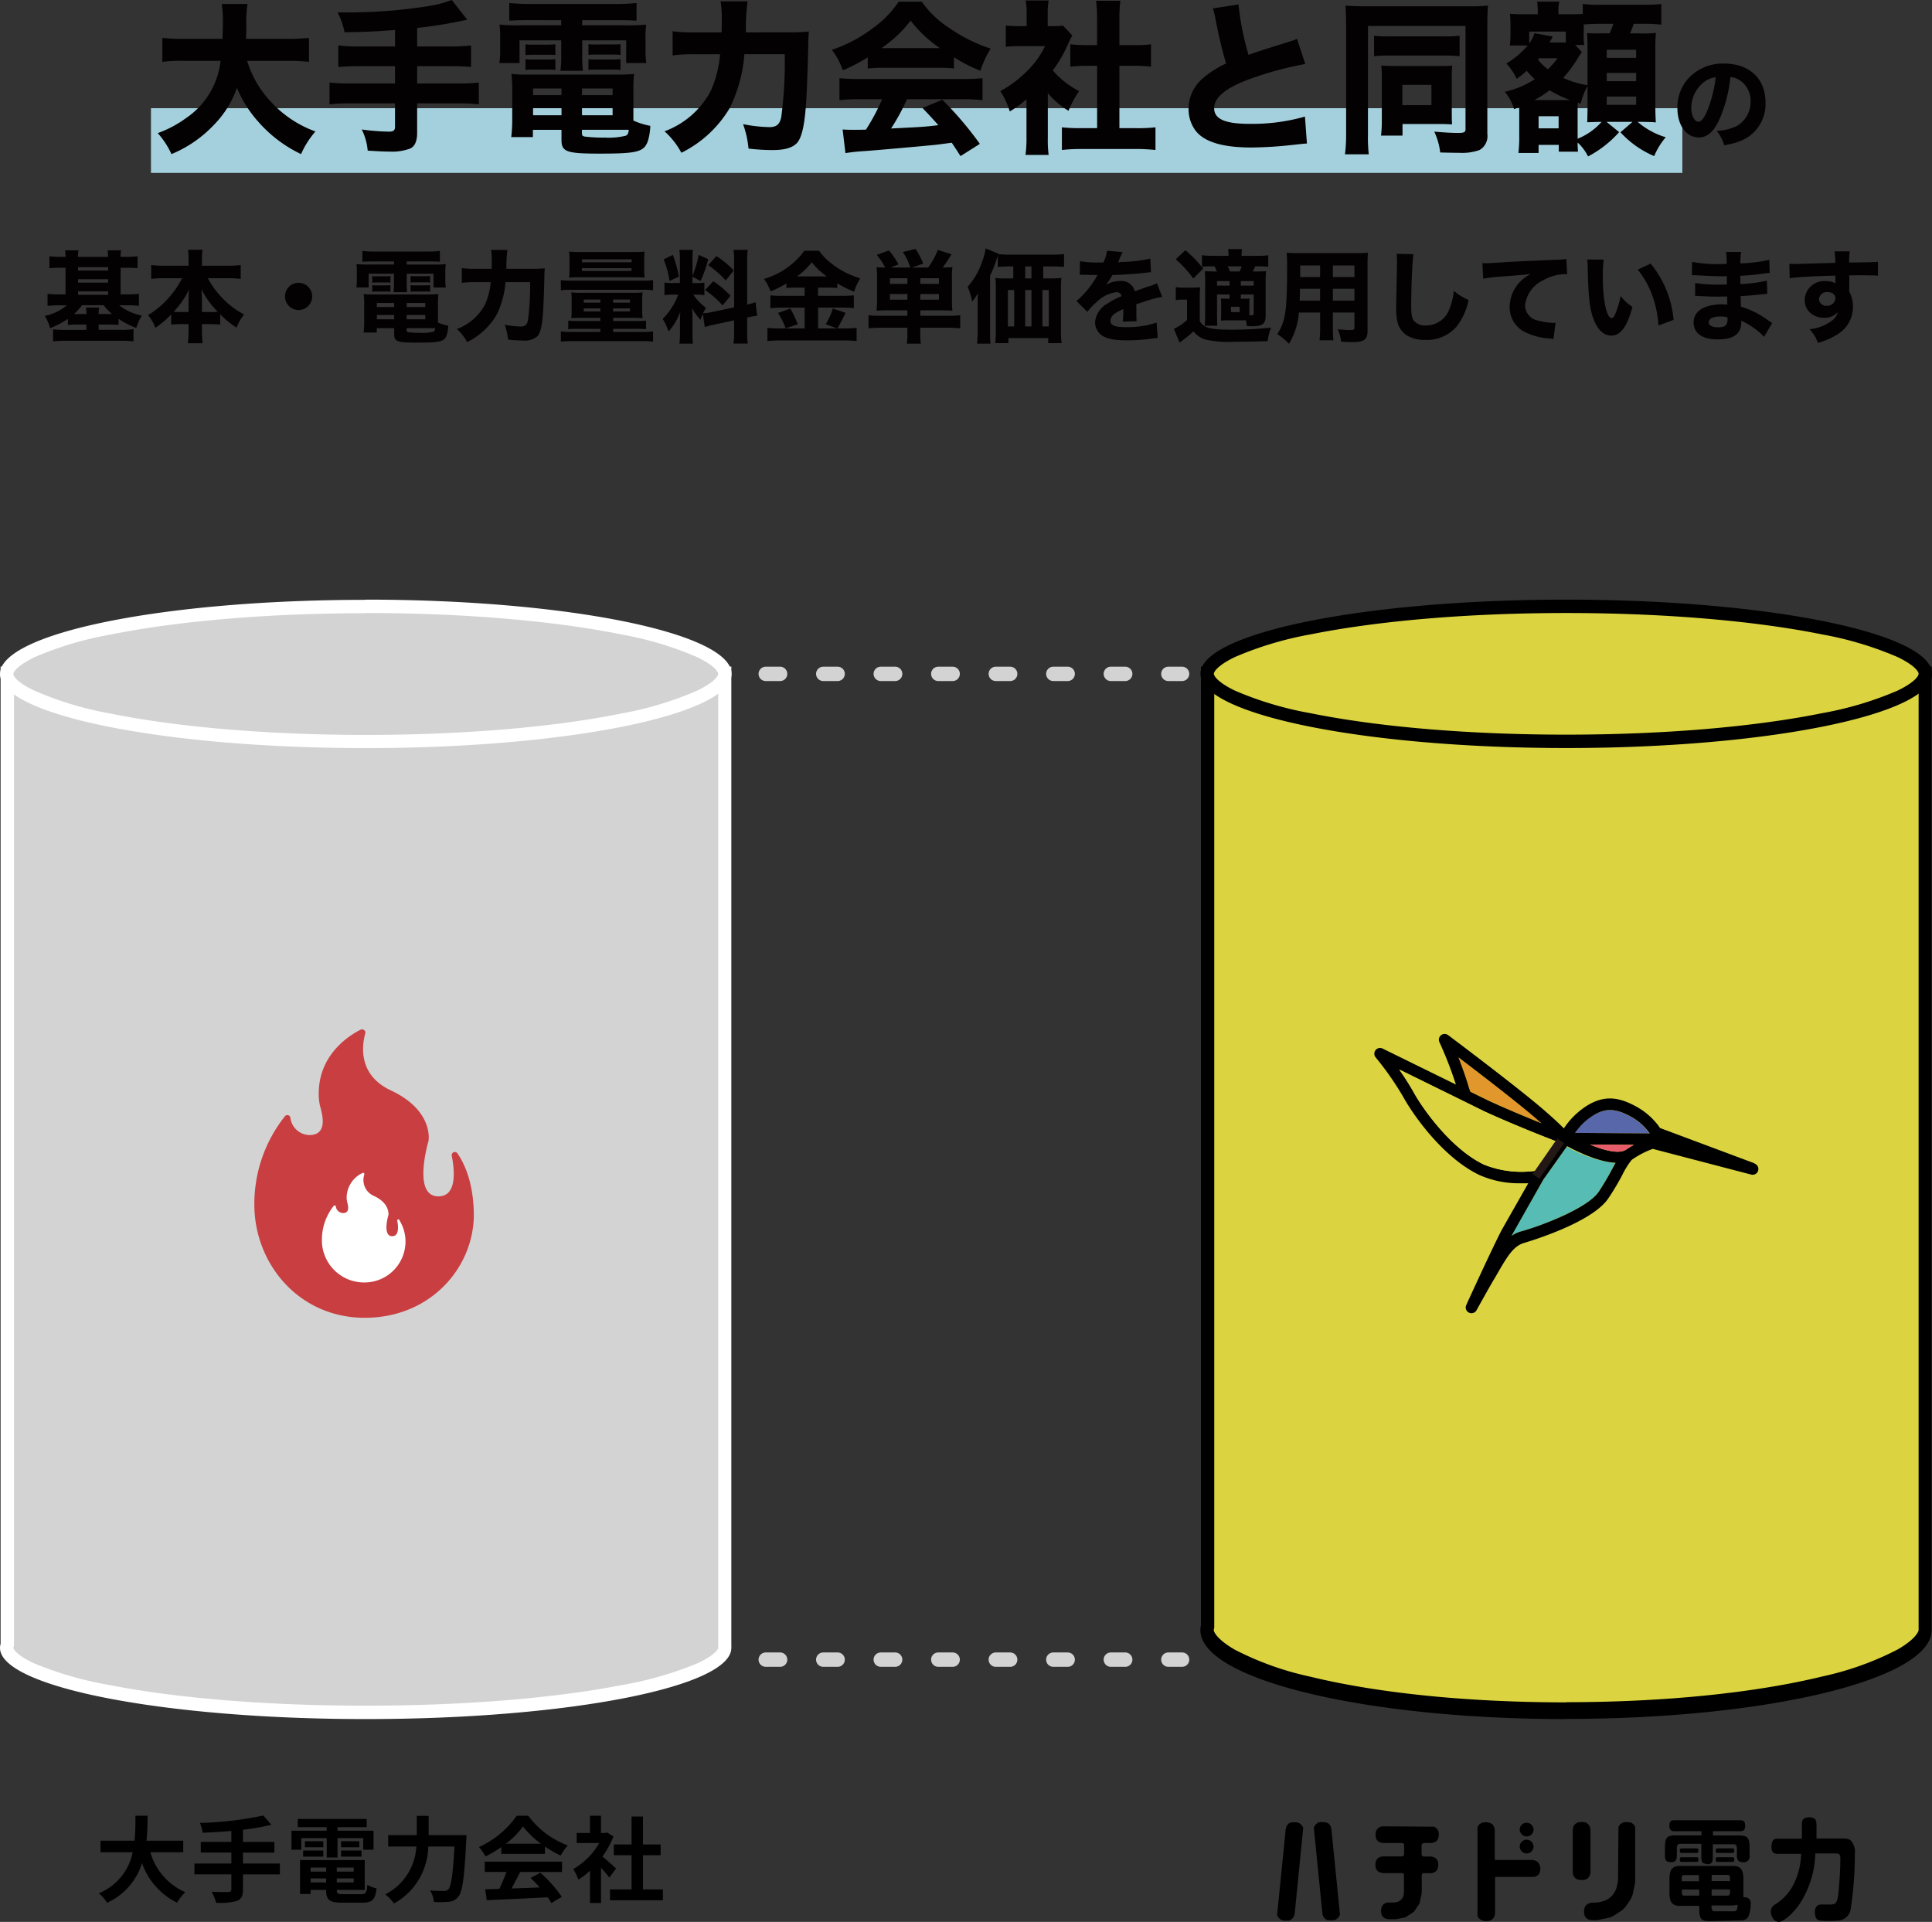 <svg xmlns="http://www.w3.org/2000/svg" width="268.725" height="267.313" viewBox="0 0 268.725 267.313">
  <rect x="0" y="0" width="268.725" height="267.313" fill="#333333" stroke="none"/>
  <g id="グループ_7504" data-name="グループ 7504" transform="translate(-1680 -601.45)">
    <g id="グループ_7502" data-name="グループ 7502" transform="translate(1626.863)">
      <g id="グループ_1433" data-name="グループ 1433" transform="translate(-1288.863 -52.148)">
        <path id="パス_6633" data-name="パス 6633" d="M112.09,238.36H170" transform="translate(1336.417 646.074)" fill="none" stroke="#d3d3d3" stroke-linecap="round" stroke-width="2" stroke-dasharray="2 6"/>
        <path id="パス_6633-2" data-name="パス 6633" d="M112.09,238.36H170" transform="translate(1336.417 508.965)" fill="none" stroke="#d3d3d3" stroke-linecap="round" stroke-width="2" stroke-dasharray="2 6"/>
        <g id="パス_6640" data-name="パス 6640" transform="translate(1342 746.31)">
          <path id="パス_4744" data-name="パス 4744" d="M50.948,236.082c-13.537,0-26.245-1.024-35.8-2.886a49.493,49.493,0,0,1-10.7-3.072C2.257,229.109,1,228.01,1,227.107a1.052,1.052,0,0,1,.047-.3V91.59H100.86V226.911a1.389,1.389,0,0,1,0,.2c0,.931-1.266,2-3.463,3.016A49.342,49.342,0,0,1,86.708,233.2C77.193,235.058,64.476,236.082,50.948,236.082Z" transform="translate(-0.069 -90.622)" fill="#d3d3d3"/>
          <path id="パス_4745" data-name="パス 4745" d="M50.879,235.079c13.472,0,26.124-1.015,35.62-2.868A49.13,49.13,0,0,0,96.973,229.2c2.383-1.1,2.923-1.955,2.923-2.169h0V92.449H1.946V226.737l-.084.251a.1.1,0,0,0,0,.047c0,.214.54,1.071,2.914,2.169a49.071,49.071,0,0,0,10.483,3.007c9.5,1.862,22.149,2.868,35.62,2.868m0,1.862c-28.1,0-50.879-4.46-50.879-9.906a1.936,1.936,0,0,1,.084-.559V90.55H101.722V226.663a2.523,2.523,0,0,1,0,.372c.037,5.446-22.744,9.906-50.842,9.906Z" transform="translate(0 -90.55)" fill="#fff"/>
        </g>
        <g id="パス_6639" data-name="パス 6639" transform="translate(1342 737)">
          <path id="パス_4746" data-name="パス 4746" d="M50.948,99.218c-13.527,0-26.245-1.071-35.8-3.007a48,48,0,0,1-10.679-3.2C2.229,91.928,1,90.8,1,89.824s1.229-2.1,3.473-3.175a47.481,47.481,0,0,1,10.679-3.212c9.552-1.936,22.27-3.007,35.8-3.007S77.184,81.5,86.736,83.437a47.4,47.4,0,0,1,10.688,3.212c2.234,1.071,3.473,2.2,3.473,3.175s-1.238,2.1-3.473,3.184a47.947,47.947,0,0,1-10.688,3.2C77.184,98.147,64.476,99.218,50.948,99.218Z" transform="translate(-0.069 -79.471)" fill="#d3d3d3"/>
          <path id="パス_4747" data-name="パス 4747" d="M50.879,81.29c-13.472,0-26.068,1.061-35.611,2.989A47.481,47.481,0,0,0,4.8,87.407c-2.328,1.127-2.942,2.03-2.942,2.346s.614,1.22,2.942,2.309a47.026,47.026,0,0,0,10.464,3.165c9.5,1.927,22.139,2.989,35.611,2.989s26.115-1.061,35.6-2.989a47.128,47.128,0,0,0,10.474-3.165c2.328-1.117,2.942-2.011,2.942-2.337s-.614-1.22-2.942-2.337a47.63,47.63,0,0,0-10.474-3.137c-9.487-1.927-22.13-2.989-35.6-2.989m0-1.862c28.1,0,50.879,4.655,50.879,10.325S78.977,100.05,50.879,100.05,0,95.451,0,89.753,22.782,79.428,50.879,79.428Z" transform="translate(0 -79.4)" fill="#fff"/>
        </g>
        <g id="グループ_2338" data-name="グループ 2338" transform="translate(1377.378 796.771)">
          <path id="パス_6634" data-name="パス 6634" d="M66.237,161.433a.438.438,0,0,0-.782.335c.428,2.16.717,5.661-1.862,5.661-3.566,0-1.508-7.234-1.359-7.746a.158.158,0,0,0,0-.065c.056-.428.391-4.283-5.242-6.927-4.534-2.123-4.059-6.135-3.566-7.932a.428.428,0,0,0-.307-.531.438.438,0,0,0-.307,0c-1.862.931-5.856,3.622-5.856,8.891a6.954,6.954,0,0,0,.186,1.75c.2.782,1.266,4.031-1.48,4.031a2.728,2.728,0,0,1-2.653-2.43.419.419,0,0,0-.512-.335.372.372,0,0,0-.242.149A19.551,19.551,0,0,0,38,168.6c0,8.128,6.135,15.715,15.352,15.715s15.175-7.048,15.175-14.365C68.481,165.529,67.224,162.857,66.237,161.433Z" transform="translate(-37.999 -144.2)" fill="#c83e41"/>
          <path id="パス_6635" data-name="パス 6635" d="M58.872,172.166a.168.168,0,0,0-.3.121c.158.829.27,2.16-.708,2.16-1.359,0-.577-2.793-.512-2.951h0c0-.158.149-1.629-1.992-2.635A2.411,2.411,0,0,1,54,165.844a.177.177,0,0,0-.121-.2.186.186,0,0,0-.121,0,3.826,3.826,0,0,0-2.225,3.38,2.737,2.737,0,0,0,.074.67c.074.3.475,1.536-.559,1.536a1.033,1.033,0,0,1-1.015-.931.158.158,0,0,0-.2-.13.2.2,0,0,0-.093.056,7.513,7.513,0,0,0-1.648,4.655,5.865,5.865,0,0,0,5.744,6h.1a5.7,5.7,0,0,0,5.782-5.586,5.586,5.586,0,0,0-.857-3.082Z" transform="translate(-38.696 -145.679)" fill="#fff"/>
        </g>
        <g id="パス_6642" data-name="パス 6642" transform="translate(1508.966 746.31)">
          <path id="パス_4748" data-name="パス 4748" d="M230.293,267.51c-13.537,0-26.245-1.283-35.8-3.615a41.656,41.656,0,0,1-10.753-3.859c-2.2-1.259-3.454-2.635-3.454-3.766a1.457,1.457,0,0,1,0-.385V123h99.9V256.026a1.093,1.093,0,0,1,0,.245c0,1.166-1.257,2.507-3.454,3.766a41.6,41.6,0,0,1-10.688,3.859C256.52,266.228,243.8,267.51,230.293,267.51Z" transform="translate(-179.405 -122.069)" fill="#dbd440"/>
          <path id="パス_4749" data-name="パス 4749" d="M230.229,266.043c13.472,0,26.124-1.267,35.62-3.58a41.947,41.947,0,0,0,10.474-3.754c2.383-1.371,2.914-2.441,2.914-2.708h0V124.324h-97.97V255.653l-.065.314a.159.159,0,0,0,0,.058c0,.267.531,1.337,2.914,2.708a41.9,41.9,0,0,0,10.483,3.754c9.5,2.324,22.139,3.58,35.62,3.58m0,2.324c-28.1,0-50.879-5.532-50.879-12.366a3.543,3.543,0,0,1,.074-.7V122H281.052V255.537a3.9,3.9,0,0,1,0,.465c.028,6.834-22.744,12.366-50.824,12.366Z" transform="translate(-179.34 -122)"/>
        </g>
        <g id="パス_6643" data-name="パス 6643" transform="translate(1508.976 737)">
          <path id="パス_4750" data-name="パス 4750" d="M230.3,130.478c-13.537,0-26.245-1.061-35.8-3a48.283,48.283,0,0,1-10.679-3.212c-2.244-1.071-3.473-2.206-3.473-3.184s1.229-2.1,3.473-3.175A48.282,48.282,0,0,1,194.5,114.7c9.552-1.936,22.26-3,35.8-3s26.236,1.061,35.788,3a48.412,48.412,0,0,1,10.688,3.212c2.234,1.071,3.463,2.206,3.463,3.175s-1.229,2.113-3.463,3.184a48.411,48.411,0,0,1-10.688,3.212C256.515,129.417,243.807,130.478,230.3,130.478Z" transform="translate(-179.419 -110.769)" fill="#dbd440"/>
          <path id="パス_4751" data-name="パス 4751" d="M230.229,112.562c-13.472,0-26.068,1.061-35.611,2.979a48.04,48.04,0,0,0-10.464,3.137c-2.328,1.117-2.942,2.02-2.942,2.337s.614,1.229,2.942,2.346a47.594,47.594,0,0,0,10.465,3.128c9.5,1.927,22.139,2.989,35.611,2.989s26.068-1.061,35.6-2.989a47.481,47.481,0,0,0,10.464-3.128c2.328-1.117,2.942-2.02,2.942-2.346s-.614-1.22-2.942-2.337a47.882,47.882,0,0,0-10.464-3.137c-9.487-1.918-22.139-2.979-35.6-2.979m0-1.862c28.1,0,50.87,4.655,50.87,10.316s-22.791,10.325-50.87,10.325-50.879-4.655-50.879-10.325S202.113,110.7,230.229,110.7Z" transform="translate(-179.35 -110.7)"/>
        </g>
        <g id="レイヤー_1" data-name="レイヤー 1" transform="translate(1533.158 797.407)">
          <path id="パス_3780" data-name="パス 3780" d="M229.453,178.23l-.735-.652c-2.439-2.113-7.727-6.182-10.828-8.528.428,1.1.931,2.43,1.341,3.826.074.27.186.6.317.931l2.653,1.3C224.7,176.275,227.386,177.382,229.453,178.23Z" transform="translate(-206.191 -165.791)" fill="#e1972b"/>
          <path id="パス_3781" data-name="パス 3781" d="M230.221,187.007l-4.329,7.606c0,.074-.074.149-.112.223a4.656,4.656,0,0,1,1.173-.587h0c2.793-.782,9.431-3.277,10.977-5.586a33.417,33.417,0,0,0,1.862-3.156c.149-.289.289-.549.438-.81a18.628,18.628,0,0,1-6.74-2.318Z" transform="translate(-206.735 -166.711)" fill="#57bcb3"/>
          <path id="パス_3782" data-name="パス 3782" d="M242.868,177.739c-2.281-1.21-3.6-.931-5.009-.1a8.77,8.77,0,0,0-2.579,2.458l10.288.074h.1a7.672,7.672,0,0,0-2.8-2.43Z" transform="translate(-207.391 -166.334)" fill="#5866aa"/>
          <path id="パス_3783" data-name="パス 3783" d="M258.183,183.537l-13.127-4.906a6.951,6.951,0,0,0-.605-.8,9.8,9.8,0,0,0-2.9-2.29c-2.514-1.341-4.422-1.35-6.564-.065a10.642,10.642,0,0,0-3.3,3.212q-.908-.936-2.793-2.57C225.3,173,215.98,166.006,215.58,165.708a.8.8,0,0,0-1.2.987,53.2,53.2,0,0,1,2.29,5.893l-10.241-5.027a.8.8,0,0,0-.931,1.238,41.645,41.645,0,0,1,3.929,5.651c1.182,2.151,5.344,8.249,10.5,10.716a13.593,13.593,0,0,0,5.754,1.154h1.052l-3.631,6.387c-1.127,2.095-4.86,10.241-5.009,10.595a.791.791,0,0,0,.447,1.033.8.8,0,0,0,.978-.317s2-3.622,2.644-4.655c1.564-2.728,2.421-4.227,3.882-4.711.465-.14,9.589-2.793,11.861-6.284a34.1,34.1,0,0,0,1.946-3.277,11.172,11.172,0,0,1,1.266-2.02h0a12.411,12.411,0,0,1,2.933-1.536L257.7,185.1a.8.8,0,1,0,.484-1.527Zm-19.765.782c-.568,1.08-1.192,2.132-1.862,3.156-1.545,2.337-8.184,4.841-10.977,5.586h0a4.384,4.384,0,0,0-1.182.587l.121-.223,4.311-7.616,3.305-4.655c1.369.736,4.338,2.2,6.75,2.318-.158.27-.3.531-.447.819Zm-20.054-11.684c-.428-1.406-.931-2.737-1.341-3.836,3.1,2.355,8.379,6.415,10.828,8.547l.735.642c-2.058-.838-4.767-1.955-7.262-3.1l-2.653-1.3c-.121-.363-.233-.689-.307-.95Zm25.267,6.75h-.1l-10.288-.074a8.658,8.658,0,0,1,2.579-2.458c1.4-.838,2.719-1.117,5.009.1a7.746,7.746,0,0,1,2.8,2.43Zm-8.3,1.545,6.089.047c-.344.2-.726.428-1.154.708-.894.559-2.923.112-4.934-.754Zm-14.691-4.6c4.525,2.076,9.673,4.05,10.725,4.45l-2.793,3.9a.819.819,0,0,0-.605-.13,14.012,14.012,0,0,1-7.392-.819c-4.748-2.262-8.761-8.156-9.785-10.055-.661-1.164-1.369-2.253-2.02-3.175Z" transform="translate(-205.324 -165.55)"/>
          <path id="パス_3784" data-name="パス 3784" d="M242.484,182.824c.428-.279.81-.512,1.154-.708l-6.089-.047C239.561,182.936,241.591,183.383,242.484,182.824Z" transform="translate(-207.547 -166.689)" fill="#e75c6a"/>
          <path id="パス_3785" data-name="パス 3785" d="M220.857,184.09a13.965,13.965,0,0,0,7.392.829.773.773,0,0,1,.605.13l2.793-3.9c-1.052-.4-6.191-2.374-10.725-4.45-2.793-1.378-8.379-4.134-11.842-5.828.652.931,1.359,2.011,2.02,3.175C212.1,175.944,216.109,181.837,220.857,184.09Z" transform="translate(-205.583 -165.917)" fill="#dbd440"/>
          <rect id="長方形_2632" data-name="長方形 2632" width="6.033" height="1.145" transform="translate(22.014 19.491) rotate(-55.18)" fill="#231815"/>
        </g>
        <g id="レイヤー_2" data-name="レイヤー 2" transform="translate(1519.636 906.368)">
          <g id="グループ_572" data-name="グループ 572" transform="translate(0 0)">
            <path id="パス_3739" data-name="パス 3739" d="M255.024,276.39c-1.434,0-1.508-.428-1.508-2.048v-.074h-2.672c-1.229,0-1.471-.7-1.471-1.862v-1.927c0-1.443.587-1.769,1.471-1.769h7.346c.875,0,1.462.307,1.462,1.769v1.992a5.019,5.019,0,0,1,0,.521v.084h.093a.816.816,0,0,1,.931.931,4.851,4.851,0,0,1-.326,1.741c-.326.549-.754.549-1.685.549Zm.214-1.8a.4.4,0,0,0,.335.428h2.793c.391,0,.428-.344.475-.726v-.168h-.121a2.411,2.411,0,0,1-.633.084H255.2Zm0-1.75h2.234c.2,0,.317-.149.317-.382v-.484h-2.551Zm-4.143-.382c0,.335.2.382.307.382h2.113v-.857h-2.4Zm4.143-1.639h2.551v-.484c0-.233-.121-.382-.317-.382h-2.225Zm-3.845-.838c-.2,0-.317.14-.317.382v.475h2.4v-.857Zm3.249-1.555c-.642,0-.838-.214-.838-.931v-1.862h-2.961c-.168,0-.447.065-.447.521v1.1c0,.456-.084.931-.782.931s-.875-.261-.875-.931v-.931c0-1.6.233-1.862,1.564-1.862h3.519v-.577h-3.771c-.2,0-.689,0-.689-.754s.335-.773.689-.773h9.133c.363,0,.717.065.717.754,0,.549-.2.773-.717.773h-3.771v.587h3.519c1.341,0,1.583.289,1.583,1.862v.931a.792.792,0,0,1-.838.931c-.67,0-.931-.279-.931-.931v-1.052c0-.428-.242-.521-.447-.521h-2.9v1.862c0,.307,0,.931-.735.931Zm1.443-.279c-.14,0-.279,0-.279-.307s.074-.344.279-.344h2.02c.14,0,.279,0,.279.3s-.074.354-.279.354Zm-4.99,0c-.14,0-.279,0-.279-.307s.065-.344.279-.344h2.011c.14,0,.289,0,.289.317s-.112.335-.289.335Zm4.99-1.248c-.158,0-.279,0-.279-.3s.093-.335.279-.335h2.02c.14,0,.279,0,.279.317s-.1.326-.279.326Zm-4.99,0c-.158,0-.279,0-.279-.3s.093-.335.279-.335h2.011c.149,0,.289,0,.289.317s-.14.326-.289.326Z" transform="translate(-194.798 -261.95)"/>
            <path id="パス_3740" data-name="パス 3740" d="M265.677,276.462c-.642,0-1.117-.763-1.117-1.443a1.089,1.089,0,0,1,.512-.931,7.346,7.346,0,0,0,2.262-2.151,9.813,9.813,0,0,0,1.434-4.851V267h-3.249c-.4,0-.866-.112-.866-.931s.2-1.182.866-1.182h3.361v-1.964c0-.354,0-1.005,1-1.005s1.033.531,1.033,1.192v1.75h3.37c.773,0,1.136,0,1.48.372a2.4,2.4,0,0,1,.484,1.76,50.275,50.275,0,0,1-.605,7.839,1.862,1.862,0,0,1-1.648,1.443c-.251,0-.549.056-1.154.056a10.437,10.437,0,0,1-1.62-.093c-.5-.158-.531-.931-.531-1.1,0-1.089.67-1.089.931-1.089h1.08c.791,0,1.061-.093,1.229-1.313.047-.363.3-2.84.3-5.093,0-.6-.2-.7-.633-.7h-2.849v.074a13.63,13.63,0,0,1-1.955,6.6C267.763,275.271,266.282,276.462,265.677,276.462Z" transform="translate(-195.889 -261.92)"/>
            <path id="パス_3741" data-name="パス 3741" d="M198.617,263.2l-.251-.354-.372-.168-.419-.047h-.4l-.317.084-.335.261-.242.4,1.2,12.038.112.344.261.326.344.2h.838l.326-.112.326-.261.233-.4-1.2-11.982Z" transform="translate(-191.178 -261.969)"/>
            <path id="パス_3742" data-name="パス 3742" d="M193.91,262.79l-.41-.13h-.726l-.372.168-.27.326-.13.428-1.2,11.926v.047l.177.354.3.279.447.149h.717l.382-.186.279-.317.14-.438,1.182-11.936V263.4l-.2-.344Z" transform="translate(-190.8 -261.971)"/>
            <path id="パス_3743" data-name="パス 3743" d="M212.072,265.653l.121-.074h1.136l.317-.074.326-.186.233-.307.093-.438v-.363l-.065-.3-.2-.335-.363-.261-7.178-.056-.326.065-.335.2-.233.326-.084.4v.363l.056.326.2.335.326.214.41.093h2.756l.121.074.093.121v1.452l-.093.121-.13.1h-2.793l-.317.065-.335.2-.223.3-.1.428v.354l.065.317.2.344.326.2.41.112h2.756l.121.065.093.121V272.5l-.1.568-.289.4-.41.279-.512.112h-.931l-.3.056-.326.2-.223.326-.093.4v.363l.065.335.2.335.326.214.391.093h1.108l1.294-.261,1.173-.763.791-1.164.307-1.424v-2.616l.074-.1.112-.074h1.145l.317-.074.326-.186.233-.317.093-.419v-.344l-.056-.335-.214-.326-.326-.223-.419-.093h-1.1l-.112-.093-.093-.121v-1.471Z" transform="translate(-191.813 -262.012)"/>
            <path id="パス_3744" data-name="パス 3744" d="M229.36,268.563l-.2-.344-.326-.223-.4-.093h-5.223l-.074-.065v-4.143l-.074-.354-.214-.363-.335-.223-.428-.093h-.391l-.335.056-.344.2-.279.372v12.438l.261.354.326.214.428.112h.4l.335-.074.344-.2.251-.354.1-.428v-5.018l.093-.074h5.242l.307-.056.335-.2.233-.326.084-.419v-.344Z" transform="translate(-192.865 -261.971)"/>
            <path id="パス_3745" data-name="パス 3745" d="M227.3,264.339l.307.214.4.093.335-.065.326-.186.223-.326.1-.4-.093-.344-.186-.307-.307-.214-.4-.093-.335.065-.317.186-.233.307-.093.4.065.335Z" transform="translate(-193.3 -261.974)"/>
            <path id="パス_3746" data-name="パス 3746" d="M227.3,266.879l.307.214.4.093.335-.074.326-.186.223-.326.1-.4-.093-.335-.186-.317-.307-.214-.4-.093-.335.065-.317.2-.233.3-.093.4.065.344Z" transform="translate(-193.3 -262.149)"/>
            <path id="パス_3747" data-name="パス 3747" d="M243.773,263.3l-.2-.335-.335-.251-.447-.084H242.4l-.335.056-.354.223-.27.382-.056,7.243a2.587,2.587,0,0,1-.056.54l-.093.428a2.6,2.6,0,0,1-.41,1h0a2.672,2.672,0,0,1-.791.791h0a2.848,2.848,0,0,1-.931.4l-.344.074a3.445,3.445,0,0,1-.531.065h-.475l-.335.056-.447.261-.214.307-.1.428v.419l.074.317.186.326.326.223.428.1h.587a3.54,3.54,0,0,0,.549-.065l1.173-.242a2.71,2.71,0,0,0,.931-.391l.819-.531a2.794,2.794,0,0,0,.8-.782l.521-.773a3,3,0,0,0,.419-1.005l.242-1.2a2.932,2.932,0,0,0,.056-.568V263.3Z" transform="translate(-193.964 -261.969)"/>
            <path id="パス_3748" data-name="パス 3748" d="M237.093,270.422l.251-.363.093-.428v-5.958l-.065-.363-.223-.354-.326-.251-.428-.084h-.4l-.344.056-.354.223-.242.335-.084.456v5.977l.056.335.223.363.344.233.438.084h.391l.335-.056Z" transform="translate(-193.848 -261.968)"/>
          </g>
        </g>
      </g>
      <path id="パス_14507" data-name="パス 14507" d="M-27.378-5.928v-1.6h-5.109c.13-1.209.143-2.405.156-3.471h-1.69c-.013,1.066,0,2.249-.13,3.471h-4.732v1.6h4.472A7.793,7.793,0,0,1-39.13-.208a4.58,4.58,0,0,1,1.157,1.313A8.948,8.948,0,0,0-33.111-4.42a9.7,9.7,0,0,0,4.875,5.512A6.221,6.221,0,0,1-27.092-.364a8.675,8.675,0,0,1-4.862-5.564Zm13.442,1.573h-5.135V-5.876H-14.7V-7.358h-4.368v-1.7a30.629,30.629,0,0,0,3.952-.689l-1.118-1.287A48.274,48.274,0,0,1-25.064-10a5.177,5.177,0,0,1,.39,1.365c1.274-.052,2.639-.13,3.991-.247v1.521h-4.251v1.482h4.251v1.521h-5.135v1.508h5.135V-.754c0,.26-.117.351-.416.364s-1.378,0-2.34-.039A6,6,0,0,1-22.8,1.105a8.842,8.842,0,0,0,2.886-.26c.611-.247.845-.65.845-1.573V-2.847h5.135Zm2.977-3.536h3.536v2.7h1.508v-2.7H-2.34v1.612H-.91V-8.918H-5.915v-.494h4.056v-1.144H-11.44v1.144h4.017v.494h-4.9v2.639h1.365Zm5.538,2.574h2.834v-.845H-5.421Zm0-2.132v.832h2.535v-.832Zm-2.47,0h-2.561v.832h2.561ZM-10.7-5.317h2.808v-.845H-10.7Zm1.04,3.588v-.559H-7.5v.559ZM-7.5-3.8v.572H-9.659V-3.8Zm3.835.572H-6.019V-3.8h2.353Zm-2.353,1.5v-.559h2.353v.559Zm.936,1.638c-.793,0-.936-.078-.936-.559V-.689h3.887V-4.836h-9V-.117h1.469V-.689H-7.5V-.65c0,1.365.494,1.742,2.275,1.742H-2.5C-1.079,1.092-.663.663-.481-.9a3.953,3.953,0,0,1-1.287-.494c-.091,1.105-.208,1.3-.858,1.3ZM6.76-8.307v-2.678H5.109v2.678H1.131v1.586H5.044A7.927,7.927,0,0,1,.728-.065,6.166,6.166,0,0,1,1.937,1.2,9.239,9.239,0,0,0,6.708-6.721h3.64C10.14-2.86,9.88-1.157,9.49-.754a.768.768,0,0,1-.611.208c-.338,0-1.1,0-1.924-.065a3.591,3.591,0,0,1,.533,1.6A13.222,13.222,0,0,0,9.568.962,1.752,1.752,0,0,0,10.894.234c.572-.676.832-2.626,1.092-7.8.026-.208.039-.741.039-.741ZM17.5-7.111a11.814,11.814,0,0,0,2.379-2.4,12.652,12.652,0,0,0,2.5,2.4Zm-.637,1.417h6.071V-6.721A15.709,15.709,0,0,0,25.116-5.46a8.013,8.013,0,0,1,1-1.417A11.892,11.892,0,0,1,20.618-11H19.006a12.909,12.909,0,0,1-5.252,4.355,6.039,6.039,0,0,1,.91,1.3,15.01,15.01,0,0,0,2.2-1.3Zm-2.3,2.509h3.016a24.965,24.965,0,0,1-.988,2.353l-1.963.065L14.833.741c2.21-.1,5.421-.234,8.476-.4a6.892,6.892,0,0,1,.52.806L25.272.273a17.484,17.484,0,0,0-2.977-3.341l-1.365.715A15.5,15.5,0,0,1,22.2-1.027c-1.326.052-2.665.1-3.913.143.39-.728.819-1.534,1.2-2.3h5.824v-1.43H14.56Zm18.265-.481c-.273-.26-1.274-1.157-1.9-1.664a12.618,12.618,0,0,0,1.534-2.782l-.871-.559-.273.065h-.585V-11H29.2v2.392H27.352v1.4h3.133a9.711,9.711,0,0,1-3.627,3.627,6.2,6.2,0,0,1,.728,1.469A10.758,10.758,0,0,0,29.2-3.354V1.131h1.534v-4.9c.442.481.884,1,1.157,1.365ZM36.569-.754V-5.512h2.457V-7.007H36.569v-3.887H34.983v3.887h-2.47v1.495h2.47V-.754h-3V.754h7.358V-.754Z" transform="translate(106 865)"/>
    </g>
    <g id="グループ_7503" data-name="グループ 7503" transform="translate(1628)">
      <line id="線_7" data-name="線 7" x2="213" transform="translate(73 621)" fill="none" stroke="#a4d0dd" stroke-width="9"/>
      <path id="パス_14508" data-name="パス 14508" d="M-94.057-11.086a23.443,23.443,0,0,1,3.036.138v-3.335a26.858,26.858,0,0,1-3.059.138h-5.7c.023-.782.046-.966.046-1.587A17.607,17.607,0,0,1-99.577-19h-3.588A13.6,13.6,0,0,1-103-16.537c0,.782-.023,1.4-.046,2.392h-5.313a25.5,25.5,0,0,1-3.059-.138v3.335a20.465,20.465,0,0,1,3.059-.138h5.037a11.024,11.024,0,0,1-4.83,7.981,15.509,15.509,0,0,1-3.91,2.07,11.385,11.385,0,0,1,1.909,2.921,17.123,17.123,0,0,0,5.888-4.048,13.782,13.782,0,0,0,3.22-5.175A16.5,16.5,0,0,0-98.059-2.6a18.361,18.361,0,0,0,5.934,4.485,12.308,12.308,0,0,1,2-3.151,15.493,15.493,0,0,1-6.118-4.048,14.318,14.318,0,0,1-3.381-5.773Zm15-2h-4.83a25.236,25.236,0,0,1-3.059-.138v2.99c.874-.069,1.955-.115,3.059-.115h4.83v2.415h-6.118a24.468,24.468,0,0,1-2.99-.138v3.036a25.53,25.53,0,0,1,2.99-.138h6.118v3.22c0,.552-.207.713-.851.713a29.893,29.893,0,0,1-3.772-.3A8.293,8.293,0,0,1-82.856,1.4c1.4.092,2.415.138,3.128.138A7.206,7.206,0,0,0-76.922,1.1c.621-.3.943-1.035.943-2.162V-5.175h5.566a25.7,25.7,0,0,1,3.013.138V-8.073a24.9,24.9,0,0,1-3.013.138h-5.566V-10.35h4.462c1.265,0,2.208.046,3.036.115v-2.99a25.936,25.936,0,0,1-3.082.138h-4.416v-2.576a64.768,64.768,0,0,0,6.969-1.15l-2.162-2.737a15.5,15.5,0,0,1-3.4.874,70.432,70.432,0,0,1-10.9.851h-1.564a11.365,11.365,0,0,1,.966,2.76c3.059-.046,4.462-.115,7.015-.322Zm23.115-3.657v.713h-5.589a27.915,27.915,0,0,1-2.99-.092,15.6,15.6,0,0,1,.092,1.978v1.495a11.052,11.052,0,0,1-.115,1.863h2.806v-3.151h5.8v2.093a14.416,14.416,0,0,1-.115,2.139h3.128a16.121,16.121,0,0,1-.092-2.139v-2.093h6.118v3.151H-44.1a10.888,10.888,0,0,1-.115-1.863v-1.495a14.921,14.921,0,0,1,.092-1.978,27.915,27.915,0,0,1-2.99.092h-5.911v-.713H-47.9c1.1,0,1.656.023,2.438.069v-2.461A23.7,23.7,0,0,1-48.172-19H-60.431a25.315,25.315,0,0,1-2.737-.138v2.461c.782-.046,1.4-.069,2.484-.069ZM-45.9-3.2V-6.969a19.793,19.793,0,0,1,.092-2.3,20.18,20.18,0,0,1-2.346.092H-60.592a20.114,20.114,0,0,1-2.277-.092,17.449,17.449,0,0,1,.115,2.3V-2.9a19.279,19.279,0,0,1-.138,2.415h3.013V-1.495H-55.9V-.069c0,1.633.713,1.886,5.267,1.886,5.267,0,6.187-.23,6.739-1.725a7.97,7.97,0,0,0,.345-2.139A10.157,10.157,0,0,1-45.9-2.783Zm-7.153,1.7h6.509c-.046.506-.161.713-.414.828A10.143,10.143,0,0,1-49.9-.414a21.1,21.1,0,0,1-2.76-.138c-.3-.069-.391-.161-.391-.414ZM-55.9-7.245v.92h-3.956v-.92Zm2.852,0h4.255v.92h-4.255ZM-55.9-4.508v.989h-3.956v-.989Zm2.852,0h4.255v.989h-4.255Zm-7.866-7.383c.345-.023.621-.046,1.1-.046h1.978a6.993,6.993,0,0,1,1.081.046v-1.495c-.253.023-.6.046-1.081.046H-59.81a6.851,6.851,0,0,1-1.1-.046Zm0,2.07a7.814,7.814,0,0,1,1.1-.046h1.978a6.382,6.382,0,0,1,1.081.046v-1.495c-.276.023-.552.046-1.081.046H-59.81a6.851,6.851,0,0,1-1.1-.046Zm8.763-2.093a8.153,8.153,0,0,1,1.1-.046h2.277a5.186,5.186,0,0,1,.966.046h.115v-1.495c-.276.023-.552.046-1.081.046h-2.277a6.851,6.851,0,0,1-1.1-.046Zm0,2.093a7.814,7.814,0,0,1,1.1-.046h2.277a6.382,6.382,0,0,1,1.081.046v-1.495c-.23.023-.575.046-1.081.046h-2.277a7.007,7.007,0,0,1-1.1-.046Zm21.9-5.221a29.654,29.654,0,0,1,.23-4.324h-3.749a15.091,15.091,0,0,1,.161,2.737c0,.552,0,.943-.023,1.587H-37.5a21.321,21.321,0,0,1-2.944-.161v3.358a21.14,21.14,0,0,1,2.875-.161h3.726a15.505,15.505,0,0,1-1.311,5.129,11.926,11.926,0,0,1-6.417,5.589A11.005,11.005,0,0,1-39.225,1.7a16.149,16.149,0,0,0,6.716-6.21,20.463,20.463,0,0,0,2.047-7.5h5.612a57.993,57.993,0,0,1-.483,8.74c-.207,1.012-.667,1.4-1.633,1.4a20.142,20.142,0,0,1-3.68-.414,13.609,13.609,0,0,1,.759,3.4,29.514,29.514,0,0,0,3.312.207c1.748,0,2.829-.322,3.45-1.012.667-.759,1.081-2.645,1.265-5.888.115-1.863.23-5.313.276-7.406,0-1.012.023-1.265.092-2.185a27.448,27.448,0,0,1-3.082.115ZM-13.3-10.028a19.433,19.433,0,0,1,2.047-.092h7.8a19.014,19.014,0,0,1,2.139.092v-1.564a21.513,21.513,0,0,0,3.68,1.886,13.641,13.641,0,0,1,1.426-3.082,21.975,21.975,0,0,1-5.7-2.829,13.935,13.935,0,0,1-3.887-3.7H-9a14.286,14.286,0,0,1-3.749,3.795,19.548,19.548,0,0,1-5.543,2.9,9.824,9.824,0,0,1,1.518,2.852A24.716,24.716,0,0,0-13.3-11.569Zm1.909-2.829a17.614,17.614,0,0,0,4.048-3.818,18.029,18.029,0,0,0,4.071,3.818ZM-11.3-5.75a29.208,29.208,0,0,1-2.254,4.232c-.851.023-1.4.023-1.633.023-.575,0-.92,0-1.61-.046l.391,3.289c.529-.092,1.472-.207,2.53-.276.874-.046,7.613-.644,8.74-.759C-3.874.6-3.828.6-1.62.3c.368.552.575.851,1.219,1.863L2.29.46A48.712,48.712,0,0,0-2.931-5.681l-2.76,1.15c1.1,1.15,1.472,1.564,2.208,2.392-1.955.23-1.955.23-6.578.46A27.681,27.681,0,0,0-7.853-5.75H-.079a22.209,22.209,0,0,1,2.737.138V-8.671c-.759.069-1.633.115-2.737.115H-14.5c-1.035,0-1.955-.046-2.737-.115v3.059A21.951,21.951,0,0,1-14.5-5.75ZM11.743-6.6A11.745,11.745,0,0,0,14.618-4.14,14.388,14.388,0,0,1,16.09-6.877a12.374,12.374,0,0,1-3.657-2.875,18.583,18.583,0,0,0,2.185-3.818,10.877,10.877,0,0,1,.529-1.035l-1.288-1.38a8.58,8.58,0,0,1-1.334.069h-.8V-17.71a9.534,9.534,0,0,1,.138-1.771h-3.2A10.765,10.765,0,0,1,8.8-17.733v1.817H7.7A13.012,13.012,0,0,1,5.9-16.008v2.967a15.6,15.6,0,0,1,1.978-.092h3.473A12.045,12.045,0,0,1,8.937-9.752a15.886,15.886,0,0,1-3.8,2.875A11.259,11.259,0,0,1,6.453-4.048a15.205,15.205,0,0,0,2.323-1.7V-.46A17.133,17.133,0,0,1,8.638,2h3.22a16.453,16.453,0,0,1-.115-2.392ZM21.7-10.4h2.116c.8,0,1.495.046,2.277.115v-3.105a15.109,15.109,0,0,1-2.277.115H21.7v-3.611a17.441,17.441,0,0,1,.138-2.553H18.459a22.213,22.213,0,0,1,.138,2.553v3.611H17.125a20,20,0,0,1-2.254-.115v3.105c.759-.069,1.5-.115,2.254-.115H18.6v8.671H16.366A22.787,22.787,0,0,1,13.7-1.84V1.311a24.386,24.386,0,0,1,2.622-.138h7.705a26.358,26.358,0,0,1,2.691.138V-1.84A22.438,22.438,0,0,1,24-1.725H21.7ZM34.7-18.377a8.977,8.977,0,0,1,.368,1.5c.552,2.783.92,4.278,1.472,6.164a13.53,13.53,0,0,0-3.174,2,5.629,5.629,0,0,0-2.047,4.324,4.988,4.988,0,0,0,1.012,3.059C33.547.207,36.1.966,40.079.966A55.94,55.94,0,0,0,45.852.6C47.163.46,47.278.437,47.784.414l-.276-3.749A26.743,26.743,0,0,1,39.8-2.323c-3.4,0-4.922-.667-4.922-2.185,0-1.472,1.61-2.806,4.761-3.979a47.139,47.139,0,0,1,7.912-2.162l-1.15-3.5a5.179,5.179,0,0,1-.92.345c-3.588,1.127-4.554,1.426-5.819,1.886a38.664,38.664,0,0,1-1.4-7.015ZM53.235-.943a21.008,21.008,0,0,1-.161,2.852h3.312a20.14,20.14,0,0,1-.115-2.783V-15.939h13.57V-1.564c0,.391-.207.506-1.012.506-.874,0-2.024-.069-3.335-.184a9.456,9.456,0,0,1,.828,2.9c.828.023,1.909.046,2.645.046A7.147,7.147,0,0,0,71.8,1.311,2.228,2.228,0,0,0,72.877-.92V-16.077c0-1.127.023-1.978.092-2.691a24.9,24.9,0,0,1-2.691.092H55.949c-1.219,0-2.323-.046-2.806-.092.046.713.092,1.4.092,2.438ZM57.122-11.73a15.82,15.82,0,0,1,2.07-.092H66.9a16.624,16.624,0,0,1,2.116.092v-2.852a15.076,15.076,0,0,1-2.116.092H59.215a14.279,14.279,0,0,1-2.093-.092Zm10.81,2.9A10.868,10.868,0,0,1,68-10.419a16.4,16.4,0,0,1-1.748.046H59.744c-.6,0-.966-.023-1.633-.046A9.889,9.889,0,0,1,58.2-8.878v6.164A17.208,17.208,0,0,1,58.088-.69h2.99V-2.3h5.336c.529,0,.874.023,1.564.046-.046-.46-.046-.943-.046-1.472ZM61.055-7.751H65.1v2.829H61.055ZM77.316-.46A18.982,18.982,0,0,1,77.2,1.725h2.806V.6h2.806v.943h2.668c-.023-.506-.046-.828-.046-.943V.276a6.475,6.475,0,0,1,1.449,1.932,15.2,15.2,0,0,0,4.324-3.381L89.46-2.6h3.611L91.392-1.15a13.506,13.506,0,0,0,4.692,3.312A9.8,9.8,0,0,1,97.694-.46,10.541,10.541,0,0,1,93.784-2.6h.552c.391,0,1.242.023,1.7.046a.869.869,0,0,0,.276.023c-.046-.828-.069-1.426-.069-2.461v-7.958c0-.851.023-1.288.069-2.024a15.68,15.68,0,0,1-2.323.069H92.726a11.155,11.155,0,0,0,.506-1.334h1.311a19.1,19.1,0,0,1,2.277.092,1.238,1.238,0,0,1,.253.023V-19a18.158,18.158,0,0,1-2.53.115H88.655A16.685,16.685,0,0,1,86.148-19v1.38a14.177,14.177,0,0,1-1.587.046H82.767v-.322A4.352,4.352,0,0,1,82.9-19.32H79.8a8.32,8.32,0,0,1,.092,1.38v.368H77.845a15.1,15.1,0,0,1-1.817-.069c.046.621.069,1.2.069,1.587v1.265c0,.437-.023.851-.069,1.357a.792.792,0,0,1-.023.207h2.484a11.557,11.557,0,0,1-2.967,2.507,7.562,7.562,0,0,1,1.426,2.139,10.35,10.35,0,0,0,1.4-1.127,10.73,10.73,0,0,0,1.127,1.173,12.552,12.552,0,0,1-4.163,1.748A6.95,6.95,0,0,1,76.6-4.37c.345-.138.368-.138.713-.276V-.46ZM83.94-5.635H79.432a14.863,14.863,0,0,0,2.093-1.357,16.928,16.928,0,0,0,2.852,1.357Zm-3.887-5.819h2.6a12.3,12.3,0,0,1-1.357,1.541,7.026,7.026,0,0,1-1.38-1.357Zm5.98-.851-.943-.989h1.265a8.2,8.2,0,0,1-.069-1.633v-1.219c.414-.046,1.495-.092,2.369-.092H90.4a8.941,8.941,0,0,1-.529,1.334H88.655a16.507,16.507,0,0,1-1.909-.046c.046.782.069,1.495.069,2.162v5.083a12.376,12.376,0,0,1-3.381-1.012,18.791,18.791,0,0,0,2.208-3.036c.115-.184.115-.184.276-.414ZM83.8-13.639H81.525a1.374,1.374,0,0,1,.138-.253c.092-.138.161-.276.207-.345a.539.539,0,0,1,.115-.23l-2.553-.46A5.253,5.253,0,0,1,78.7-13.5v-1.656H83.8Zm1.633,9.775c0-.943,0-.966.023-1.4l.414.115a9.282,9.282,0,0,1,.943-2.438v2.944c0,.414-.023,1.656-.046,2.093.92-.023,1.495-.046,1.7-.046h.3A8.881,8.881,0,0,1,85.435-.253Zm-5.428.483H82.79V-1.7H80.007Zm9.476-9.246h4.094V-11.5H89.483Zm0,3.22h4.094v1.15H89.483Zm0,3.289h4.094v1.15H89.483ZM106.69-8.834a2.723,2.723,0,0,1,1.3.448,3.4,3.4,0,0,1,1.5,2.926,3.845,3.845,0,0,1-1.932,3.444,7.019,7.019,0,0,1-2.772.672A5.74,5.74,0,0,1,105.822.644,9.994,9.994,0,0,0,108.048.07a5.492,5.492,0,0,0,3.514-5.4c0-3.276-2.24-5.376-5.754-5.376a6.5,6.5,0,0,0-4.928,2.016,6.04,6.04,0,0,0-1.568,4.158c0,2.408,1.232,4.1,2.968,4.1,1.2,0,2.128-.826,2.912-2.6A19.752,19.752,0,0,0,106.69-8.834Zm-2.044.028a18.024,18.024,0,0,1-1.12,4.508c-.448,1.134-.882,1.68-1.288,1.68-.546,0-.994-.854-.994-1.9a4.59,4.59,0,0,1,1.722-3.584A3.146,3.146,0,0,1,104.646-8.806Zm-230.17,24.984a12.922,12.922,0,0,1-1.6-.084V17.76a14.258,14.258,0,0,1,1.6-.07h.644V21.4h-.966a11.815,11.815,0,0,1-1.54-.084V23a12.357,12.357,0,0,1,1.554-.084h1.12a6.82,6.82,0,0,1-3.066,1.47,5.974,5.974,0,0,1,.742,1.708,11.587,11.587,0,0,0,2.478-1.3v.854a11.415,11.415,0,0,1,1.3-.056h1.274v.742h-3.01a12.187,12.187,0,0,1-1.624-.084v1.68a15.221,15.221,0,0,1,1.75-.084h7.672a14.981,14.981,0,0,1,1.764.084V26.23a10.783,10.783,0,0,1-1.61.1h-3.234v-.742h1.47a11.106,11.106,0,0,1,1.3.056V24.8a11.619,11.619,0,0,0,2.464,1.26,7.044,7.044,0,0,1,.77-1.722,7.232,7.232,0,0,1-3.15-1.428h1.19a11.9,11.9,0,0,1,1.554.084v-1.68a14.618,14.618,0,0,1-1.624.084h-.924V17.69h.756a14.258,14.258,0,0,1,1.6.07V16.094a12.3,12.3,0,0,1-1.6.084h-.756a4.132,4.132,0,0,1,.07-.91h-1.876a6.31,6.31,0,0,1,.07.91h-4.186a4.21,4.21,0,0,1,.07-.91h-1.876a6.31,6.31,0,0,1,.07.91Zm2.38,5.278v-.49h4.186v.49Zm0-1.694v-.476h4.186v.476Zm0-1.68v-.476h4.186v.476Zm3.556,4.816a7.571,7.571,0,0,0,1.19,1.232h-1.876a4.149,4.149,0,0,1,.07-.9h-1.848a3.921,3.921,0,0,1,.07.9h-1.736a7.842,7.842,0,0,0,1.134-1.232Zm17.318-3.752a13.878,13.878,0,0,1,1.75.1V17.312a12.463,12.463,0,0,1-1.75.1h-3.64v-.924a8.074,8.074,0,0,1,.084-1.3h-2.03a8.319,8.319,0,0,1,.084,1.3v.924h-3.472a12.991,12.991,0,0,1-1.722-.1v1.932a13.428,13.428,0,0,1,1.722-.1h2.576a12.705,12.705,0,0,1-1.918,2.786,12,12,0,0,1-2.828,2.352,5.727,5.727,0,0,1,1.022,1.764,12.83,12.83,0,0,0,2.2-1.862V25.6a13.738,13.738,0,0,1,1.4-.07h1.022v.854a13.9,13.9,0,0,1-.1,1.806h2.058a13.752,13.752,0,0,1-.1-1.806V25.53h1.134a13.739,13.739,0,0,1,1.4.07V24.172a13.9,13.9,0,0,0,2.282,1.848,6.48,6.48,0,0,1,1.05-1.834,11.613,11.613,0,0,1-2.884-2.128,12.018,12.018,0,0,1-2.156-2.912Zm-5.5,4.7h-1.12a8.629,8.629,0,0,1-.966-.028,12.327,12.327,0,0,0,2.17-3.122,12.833,12.833,0,0,0-.084,1.386Zm1.862,0V22.058c0-.308-.014-.574-.084-1.372a13.51,13.51,0,0,0,2.268,3.136,7.79,7.79,0,0,1-.91.028Zm13.44-4.06a1.882,1.882,0,0,0-1.89,1.89,1.882,1.882,0,0,0,1.89,1.89,1.882,1.882,0,0,0,1.89-1.89A1.882,1.882,0,0,0-92.47,19.79ZM-79.2,16.808v.434h-3.4a16.991,16.991,0,0,1-1.82-.056,9.5,9.5,0,0,1,.056,1.2v.91a6.728,6.728,0,0,1-.07,1.134h1.708V18.516H-79.2V19.79a8.775,8.775,0,0,1-.07,1.3h1.9a9.811,9.811,0,0,1-.056-1.3V18.516H-73.7v1.918h1.708a6.627,6.627,0,0,1-.07-1.134v-.91a9.081,9.081,0,0,1,.056-1.2,16.991,16.991,0,0,1-1.82.056h-3.6v-.434H-74.3c.672,0,1.008.014,1.484.042v-1.5a14.424,14.424,0,0,1-1.652.084h-7.462a15.409,15.409,0,0,1-1.666-.084v1.5c.476-.028.854-.042,1.512-.042Zm6.118,8.246v-2.3a12.048,12.048,0,0,1,.056-1.4,12.284,12.284,0,0,1-1.428.056h-7.574a12.243,12.243,0,0,1-1.386-.056,10.621,10.621,0,0,1,.07,1.4v2.478a11.735,11.735,0,0,1-.084,1.47h1.834V26.09h2.422v.868c0,.994.434,1.148,3.206,1.148,3.206,0,3.766-.14,4.1-1.05a4.851,4.851,0,0,0,.21-1.3,6.182,6.182,0,0,1-1.428-.448Zm-4.354,1.036h3.962c-.028.308-.1.434-.252.5a6.174,6.174,0,0,1-1.792.154,12.842,12.842,0,0,1-1.68-.084c-.182-.042-.238-.1-.238-.252Zm-1.736-3.5v.56h-2.408v-.56Zm1.736,0h2.59v.56h-2.59Zm-1.736,1.666v.6h-2.408v-.6Zm1.736,0h2.59v.6h-2.59Zm-4.788-4.494c.21-.014.378-.028.672-.028h1.2a4.257,4.257,0,0,1,.658.028v-.91c-.154.014-.364.028-.658.028h-1.2a4.17,4.17,0,0,1-.672-.028Zm0,1.26a4.756,4.756,0,0,1,.672-.028h1.2a3.884,3.884,0,0,1,.658.028v-.91c-.168.014-.336.028-.658.028h-1.2a4.17,4.17,0,0,1-.672-.028Zm5.334-1.274a4.963,4.963,0,0,1,.672-.028h1.386a3.156,3.156,0,0,1,.588.028h.07v-.91c-.168.014-.336.028-.658.028h-1.386a4.17,4.17,0,0,1-.672-.028Zm0,1.274a4.756,4.756,0,0,1,.672-.028h1.386a3.884,3.884,0,0,1,.658.028v-.91c-.14.014-.35.028-.658.028h-1.386a4.265,4.265,0,0,1-.672-.028Zm13.328-3.178a18.05,18.05,0,0,1,.14-2.632H-65.7a9.186,9.186,0,0,1,.1,1.666c0,.336,0,.574-.014.966H-67.97a12.978,12.978,0,0,1-1.792-.1V19.79a12.868,12.868,0,0,1,1.75-.1h2.268a9.438,9.438,0,0,1-.8,3.122,7.259,7.259,0,0,1-3.906,3.4,6.7,6.7,0,0,1,1.428,1.82,9.83,9.83,0,0,0,4.088-3.78,12.456,12.456,0,0,0,1.246-4.564h3.416a35.3,35.3,0,0,1-.294,5.32c-.126.616-.406.854-.994.854a12.261,12.261,0,0,1-2.24-.252,8.284,8.284,0,0,1,.462,2.072,17.965,17.965,0,0,0,2.016.126,2.706,2.706,0,0,0,2.1-.616c.406-.462.658-1.61.77-3.584.07-1.134.14-3.234.168-4.508,0-.616.014-.77.056-1.33a16.708,16.708,0,0,1-1.876.07ZM-50.5,24.662V25.1h-3.3a7.3,7.3,0,0,1-1.162-.056v1.2a9.767,9.767,0,0,1,1.26-.056H-50.5v.434H-54.32a13.215,13.215,0,0,1-1.666-.07v1.414a14.344,14.344,0,0,1,1.666-.07h9.478a14.455,14.455,0,0,1,1.68.07V26.552a13.326,13.326,0,0,1-1.68.07H-48.72v-.434H-45.4a10.048,10.048,0,0,1,1.26.056v-1.2A7.3,7.3,0,0,1-45.3,25.1H-48.72v-.434h2.828c.5,0,.854.014,1.274.042a7.365,7.365,0,0,1-.056-1.12V22.17a7.151,7.151,0,0,1,.056-1.05,10.478,10.478,0,0,1-1.316.056h-7.28a9.9,9.9,0,0,1-1.33-.056,7.362,7.362,0,0,1,.056,1.064V23.57a7.458,7.458,0,0,1-.056,1.134c.406-.028.742-.042,1.274-.042Zm0-2.548v.434h-2.3v-.434Zm1.778,0h2.352v.434H-48.72ZM-50.5,23.346v.42h-2.3v-.42Zm1.778,0h2.352v.42H-48.72Zm2.94-4.326c.742,0,1.078.014,1.442.042a8.75,8.75,0,0,1-.056-1.176V16.612a8.39,8.39,0,0,1,.056-1.162,14.314,14.314,0,0,1-1.512.056h-7.462a14.611,14.611,0,0,1-1.526-.056,8.786,8.786,0,0,1,.056,1.162v1.274a8.488,8.488,0,0,1-.056,1.176c.364-.028.7-.042,1.442-.042Zm-7.266-2.506h6.9v.42h-6.9Zm-.014,1.232h6.9v.392h-6.9Zm-2.926,3.08a10.209,10.209,0,0,1,1.484-.07h9.926a8.938,8.938,0,0,1,1.414.07V19.412a9.861,9.861,0,0,1-1.484.07h-9.842a10.427,10.427,0,0,1-1.5-.07Zm20.02,5.11a11.591,11.591,0,0,1,1.33-.336l2.744-.6V26.51a10.726,10.726,0,0,1-.084,1.722h1.988a10.843,10.843,0,0,1-.084-1.708V24.606c.686-.14,1.008-.2,1.386-.238l-.224-1.876a10.7,10.7,0,0,1-1.162.322V16.892a10.645,10.645,0,0,1,.084-1.694h-1.988a10.333,10.333,0,0,1,.084,1.694v6.314l-3,.63a8.244,8.244,0,0,1-1.33.2c.14-.28.2-.378.42-.77a7.627,7.627,0,0,1-1.764-1.834h.42a6.167,6.167,0,0,1,1.12.07v-1.75a5.313,5.313,0,0,1-1.092.07h-.574v-.9l1.134.616A16.452,16.452,0,0,0-35.5,16.5l-1.316-.6a15.641,15.641,0,0,1-.868,2.926V16.486a7.511,7.511,0,0,1,.07-1.288h-1.89a8.007,8.007,0,0,1,.07,1.3v3.318h-.868a7.035,7.035,0,0,1-1.274-.07V21.5a7.611,7.611,0,0,1,1.288-.07h.63a9.493,9.493,0,0,1-2.17,3.374,6.8,6.8,0,0,1,.812,1.764,8.6,8.6,0,0,0,1.638-2.744c-.028.392-.042.9-.042,1.428v1.54a10.6,10.6,0,0,1-.084,1.456h1.89a9.5,9.5,0,0,1-.07-1.414v-2.17a11.816,11.816,0,0,0-.07-1.358,10.265,10.265,0,0,0,1.176,1.638c.154-.406.2-.518.336-.84Zm-5.726-9.408a12.517,12.517,0,0,1,.826,3l1.3-.616a18.027,18.027,0,0,0-.84-3.01Zm6.2.8a13.68,13.68,0,0,1,2.436,2.128l1.12-1.386a13.108,13.108,0,0,0-2.408-2Zm-.434,3.458a13.568,13.568,0,0,1,2.436,2.142l1.106-1.344a14.27,14.27,0,0,0-2.394-2.016Zm13.846-.336V21.6h-3.15a14.386,14.386,0,0,1-1.61-.07v1.792a12.922,12.922,0,0,1,1.6-.084h3.164v2.9h-3.388a16.024,16.024,0,0,1-1.792-.084v1.834a17.884,17.884,0,0,1,1.82-.084h8.848a16.774,16.774,0,0,1,1.736.084V26.048a13.86,13.86,0,0,1-1.694.084h-.98a22.364,22.364,0,0,0,1.134-2.17l-1.764-.6a9.443,9.443,0,0,1-.994,2.184l1.6.588h-2.66v-2.9h3.36a11.81,11.81,0,0,1,1.61.084V21.526a13.22,13.22,0,0,1-1.6.07h-3.374V20.448h1.246a13.579,13.579,0,0,1,1.428.056v-.658A14.006,14.006,0,0,0-15.2,21.022a8.3,8.3,0,0,1,.854-1.862,11.6,11.6,0,0,1-3.724-1.848,8.177,8.177,0,0,1-2-1.988H-22.12a10.538,10.538,0,0,1-5.628,3.92,6.3,6.3,0,0,1,.924,1.736,14.816,14.816,0,0,0,2.212-1.106v.63a13.87,13.87,0,0,1,1.4-.056Zm-1.064-1.554a9.575,9.575,0,0,0,2.058-1.974A9.756,9.756,0,0,0-19,18.894Zm-2.632,5.082a11.683,11.683,0,0,1,1.064,2.142l1.666-.574A14.019,14.019,0,0,0-24.08,23.36Zm17.99-.364v.756h-3.808a12.142,12.142,0,0,1-1.6-.07v1.82a14.817,14.817,0,0,1,1.764-.084h3.64v.742a8.361,8.361,0,0,1-.084,1.47h1.96a8.456,8.456,0,0,1-.084-1.47v-.742h3.766a14.692,14.692,0,0,1,1.792.084V24.3a14.463,14.463,0,0,1-1.6.07H-5.992v-.756H-3.08c.616,0,1.064.014,1.554.042a10.471,10.471,0,0,1-.07-1.47V19.132a10.156,10.156,0,0,1,.07-1.526c-.224.028-.672.042-1.358.056a21.015,21.015,0,0,0,1.232-1.848l-1.9-.6A11.089,11.089,0,0,1-4.9,17.662H-7.154l1.568-.546a10.439,10.439,0,0,0-1.078-2.044l-1.75.434a8.573,8.573,0,0,1,1.036,2.156h-2.758l1.106-.434a10.7,10.7,0,0,0-1.33-1.946l-1.694.63a7.883,7.883,0,0,1,1.162,1.75,10.132,10.132,0,0,1-1.19-.056,10.747,10.747,0,0,1,.07,1.526v3.08a10.775,10.775,0,0,1-.07,1.442c.49-.028.9-.042,1.54-.042Zm1.792-3.682v-.784h2.6v.784Zm-1.792,0H-10.22v-.784h2.436Zm1.792,2.2v-.784h2.6v.784Zm-1.792,0H-10.22v-.784h2.436Zm14.728-4.62v1.666H5.74a8.351,8.351,0,0,1-1.288-.07c.042.462.056.868.056,1.4v6.1c0,.5-.028,1.106-.07,1.568h1.82v-.7H11.8v.7H13.65a17.972,17.972,0,0,1-.084-1.862V20.476a13.117,13.117,0,0,1,.056-1.372,10.772,10.772,0,0,1-1.288.07H11.1V17.508H12.25c.728,0,1.358.028,1.75.07V15.786a14.023,14.023,0,0,1-1.806.084H6.51a15.662,15.662,0,0,1-1.652-.07l.028-.056L3.094,15a8.516,8.516,0,0,1-.5,1.89A9.851,9.851,0,0,1,.6,20.322a11.594,11.594,0,0,1,.63,2.086,10.561,10.561,0,0,0,.784-1.162c-.028.714-.028,1.008-.028,1.456v3.906A14.518,14.518,0,0,1,1.9,28.246H3.766a14.856,14.856,0,0,1-.056-1.624v-7.84a15.579,15.579,0,0,0,.9-2.254c.084-.238.112-.336.168-.476v1.526c.462-.042,1.008-.07,1.736-.07Zm.126,3.276v5.068H6.188V20.784ZM8.6,25.852V20.784h.868v5.068Zm0-6.678V17.508h.868v1.666Zm2.394,6.678V20.784h.882v5.068Zm5.194-7.182a1.209,1.209,0,0,1,.21-.014h.2a.875.875,0,0,0,.238.014c.042,0,.266,0,.532.014.406.014.518.014,1.3.014a2.145,2.145,0,0,0-.21.35,12.808,12.808,0,0,1-2.73,3.276l1.512,1.5a8.529,8.529,0,0,1,1.274-1.344,4.673,4.673,0,0,1,2.758-1.386.638.638,0,0,1,.714.56,10.826,10.826,0,0,0-2.044,1.078,3.275,3.275,0,0,0-1.624,2.506,2.275,2.275,0,0,0,.546,1.512c.644.728,1.806,1.036,3.864,1.036a25.906,25.906,0,0,0,3.6-.252,5.307,5.307,0,0,1,.7-.07l-.154-2.142a12.845,12.845,0,0,1-4.3.63c-1.526,0-2.128-.252-2.128-.9a1.3,1.3,0,0,1,.658-1.008,7.265,7.265,0,0,1,1.12-.6.45.45,0,0,1,.014.112,10.445,10.445,0,0,1-.084,1.624l1.946-.056a8.485,8.485,0,0,1-.042-.938v-.952l-.014-.462c1.694-.574,1.694-.574,2.03-.658a10.6,10.6,0,0,1,1.582-.364l-.742-1.9a4.765,4.765,0,0,1-1.092.42c-.63.21-.7.238-1.246.434-.364.126-.616.21-.742.252a1.9,1.9,0,0,0-2.086-1.414,3.57,3.57,0,0,0-1.932.546,10.047,10.047,0,0,0,.91-1.386c1.414-.042,3.234-.154,4.256-.28.672-.07.672-.07,1.106-.112L26,16.416a19.417,19.417,0,0,1-3.612.462,8.477,8.477,0,0,0-.868.056c.056-.112.056-.126.112-.252a7.178,7.178,0,0,1,.518-1.162l-2.17-.2a5.578,5.578,0,0,1-.5,1.638h-.7a12.522,12.522,0,0,1-2.562-.182ZM37.03,22h-.28a6.661,6.661,0,0,1-.924-.042c.014.294.028.476.028.9v1.316c0,.364-.014.616-.028.868.434-.028.616-.042.826-.042h2.632a4.5,4.5,0,0,1,.14.8c.336.028.476.028.63.028,1.568,0,1.988-.322,1.988-1.526V19.636a12.646,12.646,0,0,1,.056-1.47c-.434.028-.714.042-1.316.042H40.25c.154-.308.224-.434.336-.714h.5a11.682,11.682,0,0,1,1.316.056v-1.6a9.325,9.325,0,0,1-1.442.084H38.682a5.823,5.823,0,0,1,.084-.938h-1.96a5.979,5.979,0,0,1,.084.938H34.65a10.54,10.54,0,0,1-1.47-.084v1.6a11.979,11.979,0,0,1,1.428-.056h.322a7.231,7.231,0,0,1,.336.714h-.294c-.658,0-.98-.014-1.386-.042.028.462.042.756.042,1.456v4.55c0,.546-.028,1.176-.056,1.582h1.75c-.014-.21-.028-.294-.028-.378,0-.574-.014-.882-.014-.91V21.414h1.75Zm1.554,0v-.588h1.792v2.6c0,.266-.056.294-.476.294h-.126V22.87a8.653,8.653,0,0,1,.042-.91,7.056,7.056,0,0,1-.854.042Zm0-2.45h1.792v.63H38.584Zm-1.554,0v.63H35.28v-.63Zm.042-1.344a4.507,4.507,0,0,0-.308-.714H38.71c-.126.364-.182.49-.28.714Zm.14,4.914H38.43v.742H37.212ZM29.54,16.514a15.759,15.759,0,0,1,2.436,2.674l1.372-1.372a15.846,15.846,0,0,0-2.478-2.562Zm0,5.684a4.983,4.983,0,0,1,.91-.07h.658V24.97a7.434,7.434,0,0,1-1.834,1.218l.8,1.9c.112-.07.112-.07.21-.14.154-.126.154-.126.364-.28A14.181,14.181,0,0,0,32,26.538a3.335,3.335,0,0,0,1.652,1.134,14.657,14.657,0,0,0,4.088.308c1.6,0,3.346-.028,4.578-.084A7.7,7.7,0,0,1,42.8,26.02a51.687,51.687,0,0,1-6.258.28,11.694,11.694,0,0,1-2.24-.2,2.45,2.45,0,0,1-.826-.336,1.862,1.862,0,0,1-.6-.658V21.96a14.363,14.363,0,0,1,.056-1.554,8.232,8.232,0,0,1-1.078.056H30.674a6.529,6.529,0,0,1-1.134-.07ZM51.394,23.92h3v2.1c0,.28-.112.336-.658.336-.42,0-1.022-.042-1.666-.1a6.135,6.135,0,0,1,.476,1.722c.434.028,1.134.056,1.526.056,1.666,0,2.142-.35,2.142-1.582v-9.17a16.784,16.784,0,0,1,.056-1.68,16.605,16.605,0,0,1-1.68.056H46.592c-.756,0-1.12-.014-1.638-.056a16.768,16.768,0,0,1,.07,1.848c0,6.216-.21,7.686-1.358,9.464A11.369,11.369,0,0,1,45.29,28.26a9.745,9.745,0,0,0,1.372-4.34h2.954v2.156a12.184,12.184,0,0,1-.084,1.708h1.932a13.26,13.26,0,0,1-.07-1.722Zm0-4.942v-1.6h3v1.6Zm-1.778,0H46.844v-1.6h2.772Zm1.778,1.638h3v1.652h-3Zm-1.778,0v1.652H46.774c.028-.742.042-1.05.042-1.652Zm10.64-4.858a8.06,8.06,0,0,1,.056,1.05c0,.42-.014,1.274-.056,3.206-.042,1.848-.056,2.758-.056,3.388a8.081,8.081,0,0,0,.21,2A3.211,3.211,0,0,0,61.67,27.1a4.888,4.888,0,0,0,2.59.63,5.486,5.486,0,0,0,4.284-1.792,8.659,8.659,0,0,0,1.722-3.766A7.654,7.654,0,0,1,68.222,20.9a9.006,9.006,0,0,1-.588,2.436,3.434,3.434,0,0,1-3.262,2.38,2.016,2.016,0,0,1-1.75-.7c-.266-.392-.336-.868-.336-2.226,0-2.422.168-6.16.308-6.986ZM72.3,19.216c.532-.1,1.288-.2,2.058-.266,3.122-.238,3.192-.238,4.578-.392a5.149,5.149,0,0,0-2.954,4.536,3.82,3.82,0,0,0,2.212,3.584,8.972,8.972,0,0,0,3.388.854,3.187,3.187,0,0,1,.49.084l.294-2.268c-.168.014-.266.014-.35.014a9.135,9.135,0,0,1-2.072-.322,2.185,2.185,0,0,1-1.82-2.128,4.361,4.361,0,0,1,2.534-3.486,6.451,6.451,0,0,1,2.982-.854,1.542,1.542,0,0,1,.336.028l-.112-2.142a8.251,8.251,0,0,1-1.568.126c-3.85.168-6.258.28-7.224.35-1.988.126-2.072.126-2.338.126-.056,0-.224,0-.546-.014Zm14.476-2.674a7.437,7.437,0,0,1,.056.938c.084,4.242.28,6.02.854,7.448.588,1.456,1.414,2.2,2.436,2.2,1.288,0,2.2-1.246,2.94-3.99a6.887,6.887,0,0,1-1.652-1.512,11.711,11.711,0,0,1-.742,2.492c-.154.378-.322.574-.5.574-.714,0-1.232-2.478-1.232-5.824a16.43,16.43,0,0,1,.126-2.31ZM93.8,17.956a12.383,12.383,0,0,1,2.016,3.584,14.292,14.292,0,0,1,.854,4.186l2.114-.784a14.346,14.346,0,0,0-3.192-7.826Zm18.7,7.42c-.21-.126-.294-.182-.518-.336a12.537,12.537,0,0,0-3.836-1.946c0-.21-.028-.7-.042-1.456.56-.028,1.47-.1,2.142-.168.84-.084.84-.084,1.036-.112.126,0,.21-.014.238-.014a1.327,1.327,0,0,1,.294-.028l-.056-1.834a19.269,19.269,0,0,1-3.682.476c0-.224,0-.6-.014-1.148.952-.042,1.834-.126,2.926-.266a9.178,9.178,0,0,1,1.162-.126l-.056-1.834a19.9,19.9,0,0,1-4.018.5,7.23,7.23,0,0,1,.112-1.582h-2.114a8.706,8.706,0,0,1,.084,1.652c-.364.014-.8.028-.966.028a18.275,18.275,0,0,1-3.836-.308l-.028,1.862a1.546,1.546,0,0,1,.224-.014c.056,0,.182,0,.35.014,1.82.1,3.01.14,3.542.14.21,0,.378,0,.742-.014v.35l.014.812c-.378.014-.868.014-1.162.014a18.488,18.488,0,0,1-3.248-.224l-.014,1.792c.238,0,.364,0,.56.014,1.274.07,1.75.084,2.66.084.294,0,.84-.014,1.232-.014l.028,1.12c-.294-.014-.462-.028-.7-.028-2.492,0-3.99.938-3.99,2.506,0,1.512,1.2,2.366,3.332,2.366,2.24,0,3.3-.77,3.3-2.38a1.547,1.547,0,0,0-.014-.224,10.559,10.559,0,0,1,2.52,1.61,5.706,5.706,0,0,1,.658.644Zm-6.23-.784s.014.168.014.28c0,.812-.35,1.106-1.3,1.106-.826,0-1.316-.266-1.316-.7,0-.5.6-.812,1.582-.812A3.716,3.716,0,0,1,106.274,24.592Zm8.666-5.446c1.2-.168,3.024-.266,6.356-.364v.854a2.065,2.065,0,0,1,.014.224,2.54,2.54,0,0,0-1.316-.308,2.7,2.7,0,0,0-2.968,2.618,2.3,2.3,0,0,0,.938,1.918,2.756,2.756,0,0,0,1.68.56,2.421,2.421,0,0,0,1.974-.784,1.981,1.981,0,0,1-.756,1.148,6.3,6.3,0,0,1-3.164,1.232,5.3,5.3,0,0,1,1.162,1.89,9.45,9.45,0,0,0,2.66-1.148,4.421,4.421,0,0,0,2.212-3.864,4.261,4.261,0,0,0-.518-2.114v-.322l.014-1.148v-.462l-.014-.322c.714-.014.826-.014,1.568-.014,1.5,0,1.834.014,2.436.056l-.014-1.932c-.56.056-1.638.084-4,.1a10.769,10.769,0,0,1,.084-1.554H121.17a10.28,10.28,0,0,1,.1,1.6c-3.948.112-5.348.154-5.656.154a7.1,7.1,0,0,1-.728-.028Zm5.264,1.932c.658,0,1.092.35,1.092.854a1.13,1.13,0,0,1-1.218,1.05.971.971,0,0,1-1.064-.924A1.071,1.071,0,0,1,120.2,21.078Z" transform="translate(186 621)" fill="#030101"/>
    </g>
  </g>
</svg>
